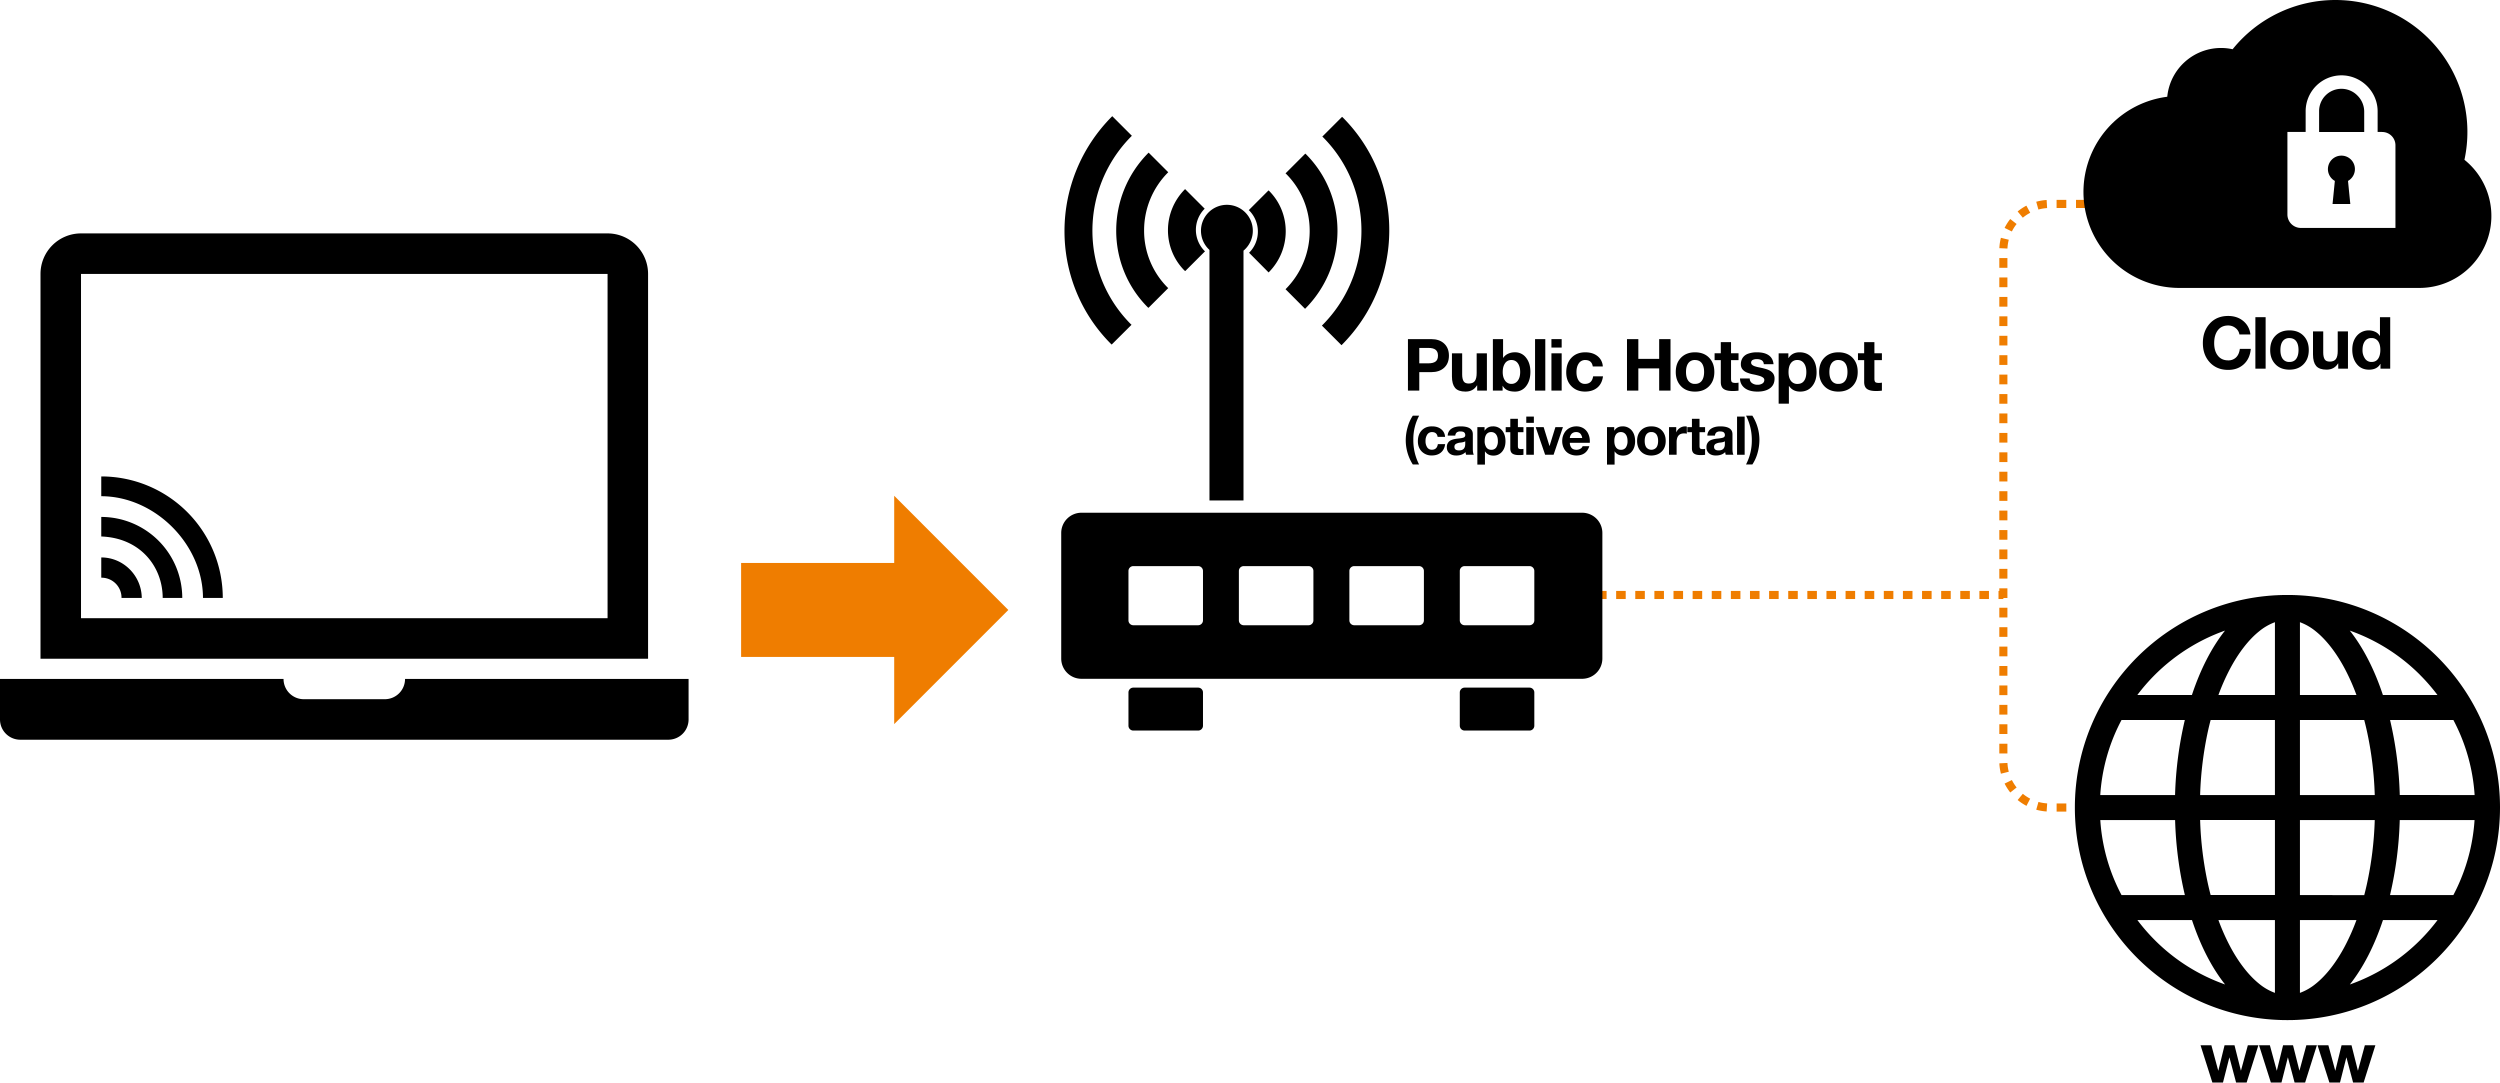 <?xml version="1.0" encoding="UTF-8"?> <svg xmlns="http://www.w3.org/2000/svg" id="Ebene_1" data-name="Ebene 1" viewBox="0 0 3086.06 1336.32"><defs><style>.cls-1{fill-rule:evenodd;}.cls-2,.cls-3,.cls-4,.cls-5{fill:none;stroke:#ef7d00;stroke-miterlimit:10;}.cls-2,.cls-3,.cls-4{stroke-width:10px;}.cls-3{stroke-dasharray:11.8 11.8;}.cls-4{stroke-dasharray:11.99 11.99;}.cls-5{stroke-width:116px;}.cls-6{fill:#ef7d00;}</style></defs><path id="device_laptop_connected" data-name="device laptop connected" class="cls-1" d="M575,909.8a25,25,0,0,1-25,25H450a25,25,0,0,1-25-25H75v50a25,25,0,0,0,25,25H900a25,25,0,0,0,25-25v-50Zm300-25H125v-75h0c0-.33,0-.66,0-1v-399a50,50,0,0,1,50-50H825a50,50,0,0,1,50,50h0v399c0,.34,0,.67,0,1h0Zm-700-475H825v425H175Zm25,300v24.13c48.3,1.79,75.79,37.31,75.85,75.87H300a100.12,100.12,0,0,0-100-100Zm0-50v24.42c66.25.11,125.46,59.32,125.57,125.6H350A150,150,0,0,0,200,659.8Zm0,125a24.65,24.65,0,0,1,25,24.31v.69h25c-.27-27.38-22.55-50-50-50v25Z" transform="translate(-75 -71.68)"></path><line class="cls-2" x1="1953.62" y1="734.45" x2="1959.62" y2="734.45"></line><line class="cls-3" x1="1971.42" y1="734.45" x2="2461.1" y2="734.45"></line><line class="cls-2" x1="2467" y1="734.45" x2="2473" y2="734.45"></line><line class="cls-2" x1="2592.65" y1="251.75" x2="2586.65" y2="251.75"></line><path class="cls-4" d="M2649.66,323.43h-44.3A57.36,57.36,0,0,0,2548,380.79v630.37a57.36,57.36,0,0,0,57.36,57.36h50.29" transform="translate(-75 -71.68)"></path><line class="cls-2" x1="2586.65" y1="996.84" x2="2592.65" y2="996.84"></line><line class="cls-5" x1="914.85" y1="752.93" x2="1122.71" y2="752.93"></line><polygon class="cls-6" points="1103.82 612.01 1103.82 893.86 1244.69 752.96 1103.82 612.01"></polygon><path class="cls-1" d="M1877,967.5v-41a6,6,0,0,1,6-6h80a6,6,0,0,1,6,6v41a6,6,0,0,1-6,6h-80A6,6,0,0,1,1877,967.5ZM1410,704.6h618a25,25,0,0,1,25,25v155a25,25,0,0,1-25,25H1410a25,25,0,0,1-25-25v-155A25,25,0,0,1,1410,704.6Zm467,132.9a6,6,0,0,0,6,6h80a6,6,0,0,0,6-6v-61a6,6,0,0,0-6-6h-80a6,6,0,0,0-6,6Zm-136.3,0a6,6,0,0,0,6,6h80a6,6,0,0,0,6-6v-61a6,6,0,0,0-6-6h-80a6,6,0,0,0-6,6Zm-136.4,0a6,6,0,0,0,6,6h80a6,6,0,0,0,6-6v-61a6,6,0,0,0-6-6h-80a6,6,0,0,0-6,6Zm-136.3,0a6,6,0,0,0,6,6h80a6,6,0,0,0,6-6v-61a6,6,0,0,0-6-6h-80a6,6,0,0,0-6,6Zm6,136h80a6,6,0,0,0,6-6v-41a6,6,0,0,0-6-6h-80a6,6,0,0,0-6,6v41A6,6,0,0,0,1474,973.5Zm94-593.3V689.5h42V381.1a32,32,0,1,0-42-.9Zm-30.6,25.7c-27.7-27.7-27.5-72.8.5-100.8l24.2,24.2a36.91,36.91,0,0,0-.2,52.1,2.65,2.65,0,0,1,.6.5l-24.4,24.4A1,1,0,0,0,1537.39,405.9ZM1492,451.2c-52.5-52.5-52.1-138.1.9-191.1l24.2,24.2a101.25,101.25,0,0,0-29.8,71.4,99.15,99.15,0,0,0,29.2,71.1,2.65,2.65,0,0,1,.6.5l-24.4,24.4A1.79,1.79,0,0,0,1492,451.2Zm-44.7,45.8a3.81,3.81,0,0,0-.6-.5c-77.4-77.3-76.8-203.3,1.3-281.4l24.2,24.2a165.29,165.29,0,0,0-36.9,178.5,162.3,162.3,0,0,0,35.9,54.3,2.65,2.65,0,0,1,.6.5l-24.5,24.4Zm194.2-189.8c27.7,27.7,27.5,72.8-.5,100.8l-24.1-24.3a36.91,36.91,0,0,0,.2-52.1,2.65,2.65,0,0,1-.6-.5l24.4-24.4A2.65,2.65,0,0,0,1641.49,307.2Zm45.4-45.4c52.5,52.5,52.1,138.1-.9,191.1l-24.1-24.2a101.25,101.25,0,0,0,29.8-71.4,99.15,99.15,0,0,0-29.2-71.1,2.65,2.65,0,0,1-.6-.5l24.4-24.4A2.65,2.65,0,0,0,1686.89,261.8Zm45.4-45.4c77.4,77.3,76.8,203.3-1.3,281.4l-24.2-24.2a165.13,165.13,0,0,0,37-178.5,162.3,162.3,0,0,0-35.9-54.3,2.65,2.65,0,0,1-.6-.5l24.4-24.4A1,1,0,0,0,1732.29,216.4Z" transform="translate(-75 -71.68)"></path><path d="M1841.73,490.3q10.14,0,16,5.52t5.87,14.86q0,9.44-5.87,14.91t-15.94,5.47H1827v22.79h-14V490.3Zm-3.65,29.9q6,0,9-2.22c2-1.48,3-3.92,3-7.3s-1-5.66-2.89-7.21-4.94-2.31-9-2.31H1827v19Z" transform="translate(-75 -71.68)"></path><path d="M1879.94,507.83v26.08q0,5.34,1.69,8.28t6.41,2.93c3.5,0,6-1,7.52-3.11s2.27-5.4,2.27-10V507.83h12.64v46h-12v-6.41h-.26q-4.73,7.65-14.15,7.65-9,0-12.86-4.58t-3.88-14.11V507.83Z" transform="translate(-75 -71.68)"></path><path d="M1930.43,490.3v23.14h.18a14.32,14.32,0,0,1,5.83-5,19.27,19.27,0,0,1,8.68-1.87,16.68,16.68,0,0,1,13.75,6.76q5.3,6.76,5.29,17.44t-5.25,17.54a16.71,16.71,0,0,1-13.88,6.76q-11.22,0-15-7.12h-.18v5.88h-12V490.3Zm-.44,40.58q0,6.68,2.93,10.68a9.24,9.24,0,0,0,7.83,4,9.34,9.34,0,0,0,7.79-3.92q3-3.92,3-10.77c0-4.51-1-8.09-2.89-10.77a9.28,9.28,0,0,0-8-4,9.06,9.06,0,0,0-7.84,4.09Q1930,524.29,1930,530.88Z" transform="translate(-75 -71.68)"></path><path d="M1982.55,490.3v63.55h-12.64V490.3Z" transform="translate(-75 -71.68)"></path><path d="M2002.76,490.3v10.41h-12.64V490.3Zm0,17.53v46h-12.64v-46Z" transform="translate(-75 -71.68)"></path><path d="M2031.9,506.59q9.35,0,15.22,4.76a17.06,17.06,0,0,1,6.4,12.68h-12.37q-1.25-7.92-9.34-7.92a9.17,9.17,0,0,0-7.88,4.09q-2.9,4.09-2.89,10.86,0,6.5,2.76,10.5a8.87,8.87,0,0,0,7.74,4q8.64,0,10.06-9.35h12.19q-1.24,9.18-7.07,14t-15.09,4.85q-10.23,0-16.73-6.54t-6.5-17q0-11.4,6.41-18.16T2031.9,506.59Z" transform="translate(-75 -71.68)"></path><path d="M2097.4,490.3v24.39h25.72V490.3h14v63.55h-14V526.43H2097.4v27.42h-14V490.3Z" transform="translate(-75 -71.68)"></path><path d="M2167.37,506.59q11,0,17.45,6.72t6.4,17.57q0,10.95-6.54,17.58t-17.31,6.63q-10.95,0-17.35-6.72t-6.41-17.49q0-11.11,6.54-17.71T2167.37,506.59Zm-11.12,24.29q0,7,2.85,10.86a9.66,9.66,0,0,0,8.27,3.83q5.61,0,8.41-3.92t2.81-10.77q0-7.11-2.9-10.94t-8.41-3.83a9.57,9.57,0,0,0-8.18,3.83Q2156.25,523.77,2156.25,530.88Z" transform="translate(-75 -71.68)"></path><path d="M2211.83,494v13.79h9.25v8.46h-9.25v22.78c0,2.14.35,3.56,1.06,4.27s2.14,1.07,4.28,1.07a18.87,18.87,0,0,0,3.91-.35v9.87a47.63,47.63,0,0,1-7.47.45q-7.31,0-10.86-2.49t-3.56-8.64v-27h-7.65v-8.46h7.65V494Z" transform="translate(-75 -71.68)"></path><path d="M2244,506.59q9.25,0,14.46,3.73t5.83,10.95h-12a6,6,0,0,0-2.41-4.76,11,11,0,0,0-6.23-1.47,10.31,10.31,0,0,0-5.29,1.07,3.74,3.74,0,0,0-.58,5.87,9.67,9.67,0,0,0,3.51,1.87,38,38,0,0,0,5.21,1.34q8.63,1.69,12.19,3.47a13,13,0,0,1,5.21,4.27,10.88,10.88,0,0,1,1.65,6.14q0,7.74-5.65,11.88t-15.36,4.14q-10.14,0-15.79-4.36a14.6,14.6,0,0,1-5.83-11.84h12a6.7,6.7,0,0,0,2.76,5.65,11.13,11.13,0,0,0,6.94,2.1,10.52,10.52,0,0,0,5.92-1.56,4.92,4.92,0,0,0,2.36-4.32,3.58,3.58,0,0,0-1.47-2.93,13.73,13.73,0,0,0-4.14-2.05,79.85,79.85,0,0,0-8.27-2,38.8,38.8,0,0,1-7.93-2.4,12.77,12.77,0,0,1-5.29-4,9.76,9.76,0,0,1-1.83-6,14.32,14.32,0,0,1,2.18-7.92,13.41,13.41,0,0,1,6.68-5.12A31.13,31.13,0,0,1,2244,506.59Z" transform="translate(-75 -71.68)"></path><path d="M2296.51,506.59q9.52,0,15.22,6.67t5.69,18.07q0,10.41-5.47,17.09t-14.73,6.67q-9.07,0-13.79-6.94h-.18V570h-12.64V507.83h12v5.88h.17Q2287.34,506.58,2296.51,506.59ZM2282.8,531q0,6.76,2.85,10.68a9.52,9.52,0,0,0,8.19,3.92q5.52,0,8.23-3.92t2.72-10.68q0-6.94-2.94-10.9a9.62,9.62,0,0,0-8.19-4,9.28,9.28,0,0,0-8,3.92Q2282.8,523.94,2282.8,531Z" transform="translate(-75 -71.68)"></path><path d="M2344.35,506.59q11,0,17.45,6.72t6.41,17.57q0,10.95-6.54,17.58t-17.32,6.63q-10.93,0-17.35-6.72t-6.41-17.49q0-11.11,6.54-17.71T2344.35,506.59Zm-11.12,24.29q0,7,2.85,10.86a9.69,9.69,0,0,0,8.27,3.83q5.61,0,8.42-3.92t2.8-10.77q0-7.11-2.89-10.94t-8.41-3.83a9.6,9.6,0,0,0-8.19,3.83Q2333.23,523.77,2333.23,530.88Z" transform="translate(-75 -71.68)"></path><path d="M2388.81,494v13.79h9.26v8.46h-9.26v22.78c0,2.14.36,3.56,1.07,4.27s2.13,1.07,4.27,1.07a19,19,0,0,0,3.92-.35v9.87a47.77,47.77,0,0,1-7.48.45q-7.31,0-10.86-2.49t-3.56-8.64v-27h-7.65v-8.46h7.65V494Z" transform="translate(-75 -71.68)"></path><path d="M1826.84,584.8a61.89,61.89,0,0,0-7.2,29.9,65.42,65.42,0,0,0,7.13,30.36H1819a55.91,55.91,0,0,1-8.71-29.7,59.15,59.15,0,0,1,2.38-16.5A48.63,48.63,0,0,1,1819,584.8Z" transform="translate(-75 -71.68)"></path><path d="M1842.77,598q6.93,0,11.28,3.53a12.67,12.67,0,0,1,4.76,9.41h-9.18q-.92-5.88-6.93-5.88a6.77,6.77,0,0,0-5.84,3,13.67,13.67,0,0,0-2.14,8,13.51,13.51,0,0,0,2,7.79,6.59,6.59,0,0,0,5.74,3q6.4,0,7.46-6.93h9q-.91,6.79-5.24,10.39t-11.19,3.6a16.75,16.75,0,0,1-12.41-4.85q-4.82-4.86-4.82-12.64,0-8.44,4.76-13.46T1842.77,598Z" transform="translate(-75 -71.68)"></path><path d="M1878.18,598q14.91.06,14.91,9.7v18.09q0,5,1.19,7.26h-9.5a13.06,13.06,0,0,1-.66-3.3c-2.78,2.81-6.6,4.22-11.49,4.22q-5.34,0-8.48-2.71a9.4,9.4,0,0,1-3.13-7.52,9.1,9.1,0,0,1,3-7.26q3-2.7,11-3.43c3.78-.4,6.18-.89,7.19-1.49a3,3,0,0,0,1.52-2.74,4.14,4.14,0,0,0-1.39-3.43c-.92-.75-2.46-1.12-4.62-1.12a7,7,0,0,0-4.48,1.22,5.47,5.47,0,0,0-1.79,3.93h-9.37a10.44,10.44,0,0,1,4.62-8.52Q1871,598,1878.18,598Zm-7.79,25.34q0,4.36,5.74,4.36,7.53-.06,7.59-7.72v-3.63q-1.12,1.13-5.68,1.65a14.51,14.51,0,0,0-5.8,1.62A4,4,0,0,0,1870.39,623.34Z" transform="translate(-75 -71.68)"></path><path d="M1917.89,598a14.08,14.08,0,0,1,11.28,5q4.23,4.95,4.23,13.4,0,7.73-4.06,12.67a13.4,13.4,0,0,1-10.92,5q-6.74,0-10.23-5.15h-.14v16.24h-9.37V598.92h8.91v4.36h.13C1910,599.76,1913.35,598,1917.89,598Zm-10.17,18.08a13.25,13.25,0,0,0,2.11,7.92,7.06,7.06,0,0,0,6.08,2.91A6.92,6.92,0,0,0,1922,624a13.69,13.69,0,0,0,2-7.92q0-5.15-2.18-8.08a7.13,7.13,0,0,0-6.07-2.94,6.91,6.91,0,0,0-6,2.91C1908.42,609.9,1907.72,612.61,1907.72,616.08Z" transform="translate(-75 -71.68)"></path><path d="M1948.72,588.69v10.23h6.86v6.27h-6.86v16.9c0,1.58.26,2.64.79,3.17s1.58.79,3.17.79a14,14,0,0,0,2.9-.26v7.32a35.74,35.74,0,0,1-5.54.33c-3.61,0-6.3-.61-8.06-1.85s-2.64-3.36-2.64-6.4v-20h-5.67v-6.27h5.67V588.69Z" transform="translate(-75 -71.68)"></path><path d="M1968.44,585.92v7.72h-9.37v-7.72Zm0,13v34.13h-9.37V598.92Z" transform="translate(-75 -71.68)"></path><path d="M1980.51,598.92l7.19,23.3h.13l7.2-23.3h9.3l-11.55,34.13h-10.43l-11.68-34.13Z" transform="translate(-75 -71.68)"></path><path d="M2020.9,598a16.49,16.49,0,0,1,8.58,2.24,15.47,15.47,0,0,1,5.91,6.51,21.58,21.58,0,0,1,2.14,9.8c0,.35,0,.92-.07,1.71h-24.61a9.76,9.76,0,0,0,2.14,6.37q2,2.28,6.17,2.28a9,9,0,0,0,4.72-1.29,5.83,5.83,0,0,0,2.74-3.13h8.25q-3.63,11.47-16,11.48a19.84,19.84,0,0,1-8.68-2.05,14.78,14.78,0,0,1-6.37-6.17,19.43,19.43,0,0,1-2.38-9.73,19.15,19.15,0,0,1,2.41-9.51,15.73,15.73,0,0,1,6.41-6.4A18.1,18.1,0,0,1,2020.9,598Zm7.19,14.32a9.83,9.83,0,0,0-2.44-5.54,7,7,0,0,0-5.08-1.72,7.37,7.37,0,0,0-5.41,2,8.31,8.31,0,0,0-2.31,5.31Z" transform="translate(-75 -71.68)"></path><path d="M2077.92,598a14.1,14.1,0,0,1,11.29,5q4.22,4.95,4.22,13.4,0,7.73-4.06,12.67a13.37,13.37,0,0,1-10.92,5q-6.73,0-10.23-5.15h-.13v16.24h-9.37V598.92h8.91v4.36h.13Q2071.12,598,2077.92,598Zm-10.16,18.08q0,5,2.11,7.92a7,7,0,0,0,6.07,2.91,6.94,6.94,0,0,0,6.11-2.91,13.69,13.69,0,0,0,2-7.92q0-5.15-2.18-8.08a7.12,7.12,0,0,0-6.07-2.94,6.88,6.88,0,0,0-6,2.91C2068.45,609.9,2067.76,612.61,2067.76,616.08Z" transform="translate(-75 -71.68)"></path><path d="M2113.5,598q8.19,0,12.94,5t4.75,13q0,8.12-4.85,13T2113.5,634q-8.11,0-12.87-5t-4.75-13q0-8.25,4.85-13.14T2113.5,598Zm-8.25,18c0,3.47.7,6.16,2.11,8.05a8.1,8.1,0,0,0,12.38-.07c1.38-1.93,2.08-4.59,2.08-8s-.72-6.23-2.15-8.12a7.34,7.34,0,0,0-6.23-2.84,7.12,7.12,0,0,0-6.08,2.84Q2105.25,610.73,2105.25,616Z" transform="translate(-75 -71.68)"></path><path d="M2155.21,598a5.72,5.72,0,0,1,2.05.33V607a15.91,15.91,0,0,0-3.37-.33q-9.24,0-9.24,11v15.38h-9.37V598.92h8.91v6.34h.13a11.91,11.91,0,0,1,10.89-7.26Z" transform="translate(-75 -71.68)"></path><path d="M2172.93,588.69v10.23h6.86v6.27h-6.86v16.9c0,1.58.26,2.64.79,3.17s1.58.79,3.17.79a14,14,0,0,0,2.9-.26v7.32a35.74,35.74,0,0,1-5.54.33c-3.61,0-6.29-.61-8.05-1.85s-2.64-3.36-2.64-6.4v-20h-5.68v-6.27h5.68V588.69Z" transform="translate(-75 -71.68)"></path><path d="M2198.68,598q14.91.06,14.92,9.7v18.09q0,5,1.18,7.26h-9.5a14,14,0,0,1-.66-3.3q-4.15,4.21-11.49,4.22-5.34,0-8.48-2.71a9.4,9.4,0,0,1-3.13-7.52,9.1,9.1,0,0,1,3-7.26q3-2.7,11-3.43c3.78-.4,6.18-.89,7.2-1.49a3,3,0,0,0,1.51-2.74,4.16,4.16,0,0,0-1.38-3.43c-.93-.75-2.47-1.12-4.62-1.12a7.07,7.07,0,0,0-4.49,1.22,5.46,5.46,0,0,0-1.78,3.93h-9.37a10.39,10.39,0,0,1,4.62-8.52Q2191.48,598,2198.68,598Zm-7.79,25.34c0,2.91,1.92,4.36,5.74,4.36q7.53-.06,7.59-7.72v-3.63q-1.12,1.13-5.67,1.65a14.57,14.57,0,0,0-5.81,1.62A4.05,4.05,0,0,0,2190.89,623.34Z" transform="translate(-75 -71.68)"></path><path d="M2228.64,585.92v47.13h-9.38V585.92Z" transform="translate(-75 -71.68)"></path><path d="M2238.15,584.8a56,56,0,0,1,8.71,29.77,60,60,0,0,1-2.27,16.2,48.71,48.71,0,0,1-6.44,14.29h-7.85a63.37,63.37,0,0,0,7.19-29.83,66,66,0,0,0-7.13-30.43Z" transform="translate(-75 -71.68)"></path><path d="M2825.5,461.71q11.13,0,18.69,6.27a24.24,24.24,0,0,1,8.73,16.6h-13.53a12.28,12.28,0,0,0-4.72-7.92,14.29,14.29,0,0,0-9.17-3.2q-8.19,0-12.72,5.87t-4.54,15.93q0,9.8,4.58,15.53t12.68,5.74a13.32,13.32,0,0,0,9.79-3.69q3.75-3.69,4.63-10.55h13.53q-1.07,12.1-8.68,19.05t-19.27,6.94q-14,0-22.6-9.21t-8.63-23.81q0-14.77,8.54-24.16T2825.5,461.71Z" transform="translate(-75 -71.68)"></path><path d="M2871.74,463.22v63.55H2859.1V463.22Z" transform="translate(-75 -71.68)"></path><path d="M2901.14,479.51q11,0,17.45,6.72t6.41,17.58q0,10.94-6.54,17.57T2901.14,528q-10.93,0-17.35-6.72t-6.41-17.48q0-11.13,6.54-17.71T2901.14,479.51ZM2890,503.81q0,7,2.85,10.85a9.66,9.66,0,0,0,8.27,3.83q5.61,0,8.41-3.91t2.81-10.77q0-7.12-2.89-10.95t-8.42-3.83a9.59,9.59,0,0,0-8.18,3.83Q2890,496.69,2890,503.81Z" transform="translate(-75 -71.68)"></path><path d="M2942.85,480.76v26.07q0,5.34,1.69,8.28c1.13,2,3.26,2.94,6.41,2.94q5.25,0,7.52-3.12t2.27-10v-24.2h12.64v46h-12v-6.41h-.26q-4.72,7.65-14.16,7.65-9,0-12.86-4.58t-3.87-14.11V480.76Z" transform="translate(-75 -71.68)"></path><path d="M3025.53,463.22v63.55h-12v-5.88h-.18q-4.1,7.13-14,7.12-9.53,0-15.08-6.94t-5.57-17.71q0-10.5,5.66-17.18a19.29,19.29,0,0,1,22.6-4.93,12.91,12.91,0,0,1,5.74,5.11h.18V463.22Zm-34.18,40.5a17.8,17.8,0,0,0,3,10.54,9.43,9.43,0,0,0,8.14,4.23q5.43,0,8.14-4t2.72-10.9q0-6.94-2.85-10.77a9.51,9.51,0,0,0-8.1-3.83,9.41,9.41,0,0,0-8.23,4Q2991.36,497,2991.35,503.72Z" transform="translate(-75 -71.68)"></path><path d="M2804.77,1362l8.45,31.24h.18l7.65-31.24h12.29l7.83,31.15h.18l8.45-31.15h13l-14.5,46h-13l-8.18-30.88h-.18L2819.1,1408H2806l-14.59-46Z" transform="translate(-75 -71.68)"></path><path d="M2877,1362l8.46,31.24h.17l7.66-31.24h12.28l7.83,31.15h.18L2922,1362h13l-14.51,46h-13l-8.19-30.88h-.18l-7.83,30.88h-13.08l-14.6-46Z" transform="translate(-75 -71.68)"></path><path d="M2949.2,1362l8.45,31.24h.18l7.65-31.24h12.29l7.83,31.15h.18l8.45-31.15h13l-14.5,46h-13l-8.18-30.88h-.18l-7.83,30.88h-13.09l-14.59-46Z" transform="translate(-75 -71.68)"></path><path class="cls-1" d="M2898.67,806.13c-144.92,0-262.4,117.48-262.4,262.39s117.48,262.4,262.4,262.4,262.39-117.48,262.39-262.4S3043.59,806.13,2898.67,806.13Zm204.82,370.44H3025.3a460.11,460.11,0,0,0,12-92.61h92.35a229.24,229.24,0,0,1-17.68,74.67Q3108.13,1167.81,3103.49,1176.57Zm-418.17-17.94a229.22,229.22,0,0,1-17.67-74.67H2760a460.1,460.1,0,0,0,12.05,92.61h-78.19q-4.62-8.76-8.52-17.94Zm8.53-198.15H2772a459.91,459.91,0,0,0-12.05,92.61h-92.34a229,229,0,0,1,17.68-74.68Q2689.2,969.23,2693.85,960.48Zm302.69,12.65a429.6,429.6,0,0,1,9.91,80H2914.1V960.48h79.37Q2995.09,966.71,2996.54,973.13Zm-82.44-43.52V839.74a67,67,0,0,1,19.37,11.13c13,10.41,25.53,26.51,36.14,46.55a264,264,0,0,1,14.25,32.19Zm-50.23-78.74a67,67,0,0,1,19.36-11.13v89.87h-69.75a262.38,262.38,0,0,1,14.24-32.19C2838.34,877.38,2850.84,861.28,2863.87,850.87Zm19.36,109.61v92.61h-92.35a431.29,431.29,0,0,1,9.91-80q1.44-6.43,3.07-12.65Zm-82.44,203.43a431.18,431.18,0,0,1-9.91-80h92.35v92.61h-79.37Q2802.24,1170.35,2800.79,1163.91Zm82.44,43.53v89.87a67.27,67.27,0,0,1-19.36-11.13c-13-10.41-25.53-26.51-36.15-46.56a262.91,262.91,0,0,1-14.24-32.18Zm50.24,78.74a67.18,67.18,0,0,1-19.37,11.13v-89.87h69.76a264.51,264.51,0,0,1-14.25,32.18C2959,1259.67,2946.5,1275.77,2933.47,1286.18Zm-19.37-109.61V1084h92.35a429.49,429.49,0,0,1-9.91,80q-1.44,6.43-3.07,12.66Zm123.24-123.48a459.21,459.21,0,0,0-12-92.61h78.19q4.62,8.76,8.52,17.93a229.3,229.3,0,0,1,17.68,74.68Zm25-148.28a234.13,234.13,0,0,1,21.54,24.8h-67.38c-10.48-31.67-24.44-58.81-40.87-79.51q6.61,2.34,13.11,5.08A230.75,230.75,0,0,1,3062.38,904.81Zm-253.82-49.63q6.49-2.74,13.11-5.08c-16.43,20.7-30.39,47.84-40.87,79.51h-67.38a232.88,232.88,0,0,1,95.14-74.43ZM2735,1232.24a232.84,232.84,0,0,1-21.54-24.8h67.38c10.48,31.66,24.44,58.8,40.87,79.51q-6.61-2.34-13.11-5.08A230.8,230.8,0,0,1,2735,1232.24Zm253.82,49.63q-6.5,2.75-13.11,5.08c16.43-20.71,30.39-47.85,40.87-79.51h67.38a235.13,235.13,0,0,1-21.54,24.8,230.91,230.91,0,0,1-73.6,49.63Z" transform="translate(-75 -71.68)"></path><path id="secure_cloud" data-name="secure cloud" class="cls-1" d="M3117.16,268.93A162.9,162.9,0,0,0,2831,132.47a66.69,66.69,0,0,0-80.69,58.64,118.48,118.48,0,0,0,15.09,236h296.18a88.86,88.86,0,0,0,55.59-158.17Zm-101.8-34.35H3010V209.11c0-24.38-20.28-44.43-44.72-44.43a44.34,44.34,0,0,0-44.13,44.43v25.47h-22.51V336.47a16.6,16.6,0,0,0,16.64,16.58H3032V251a16.36,16.36,0,0,0-16.37-16.38ZM2973.43,295l2.84,28.48h-21.92l2.84-28.48a16.66,16.66,0,1,1,16.24,0Zm20-60.37h-55.68V209.11a27.57,27.57,0,0,1,47.14-19.66,28.09,28.09,0,0,1,8.54,19.66Z" transform="translate(-75 -71.68)"></path></svg> 